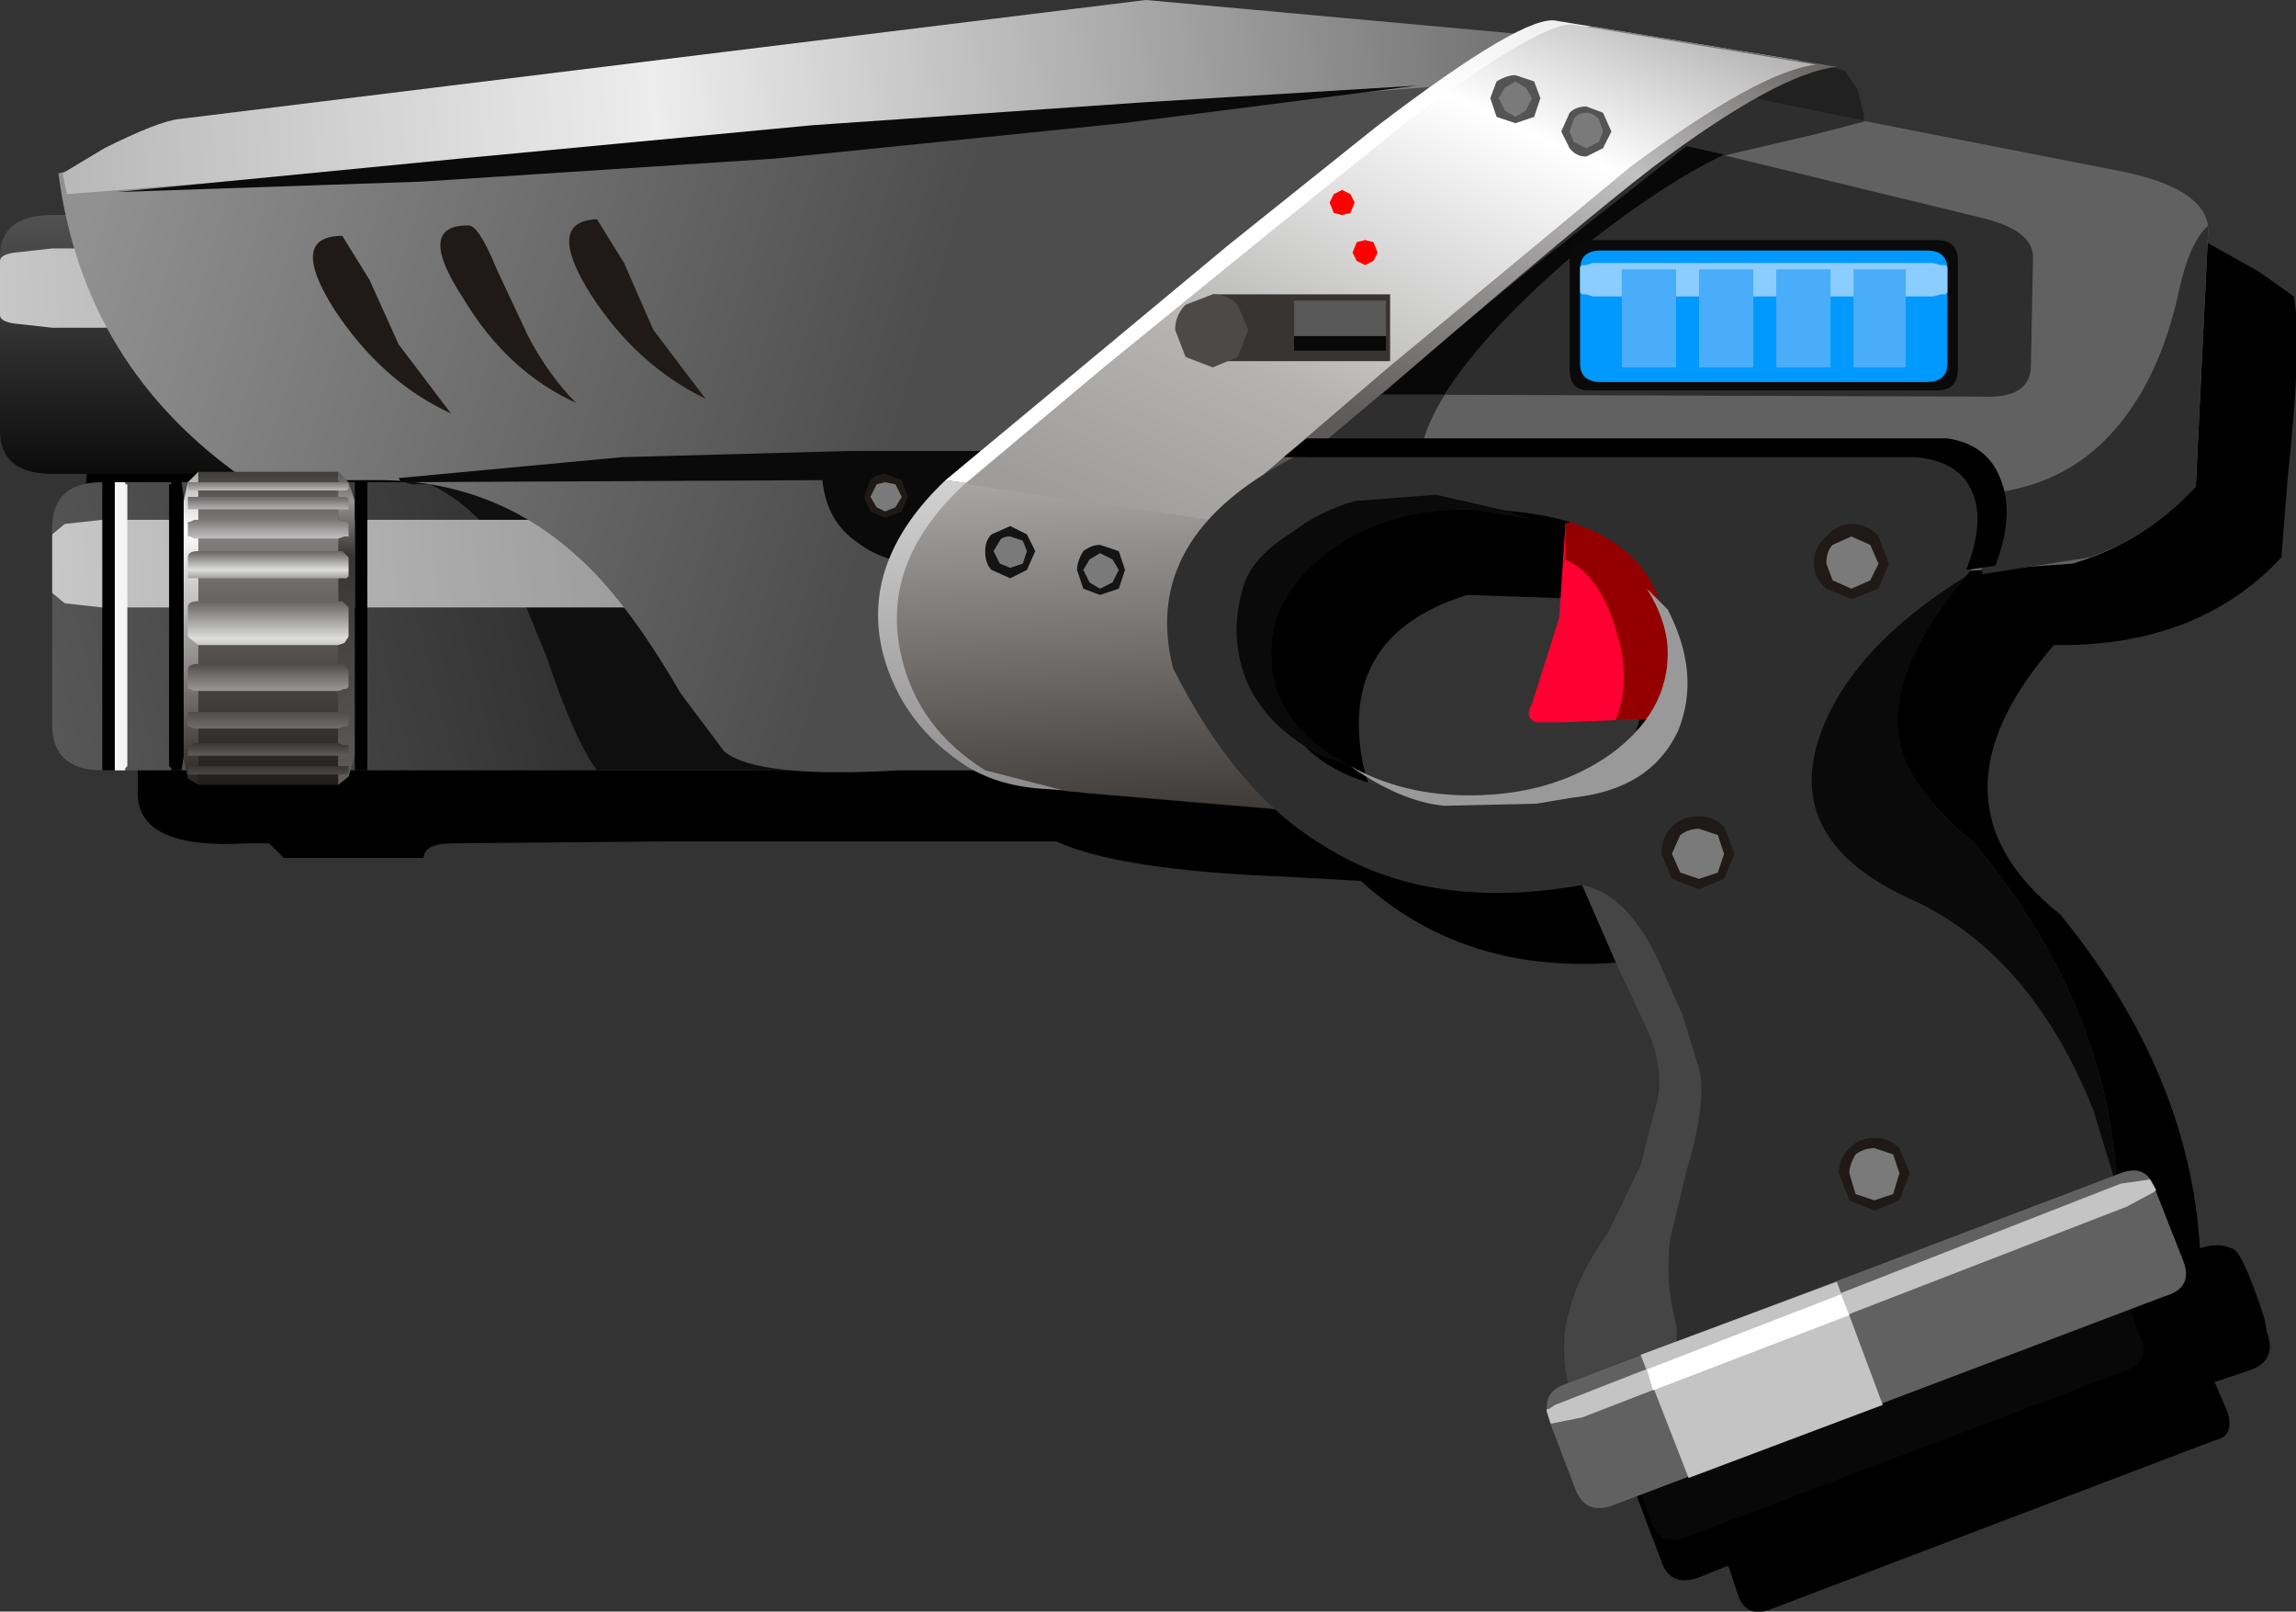 <?xml version="1.0" encoding="UTF-8" standalone="no"?>
<svg xmlns:xlink="http://www.w3.org/1999/xlink" height="38.6px" width="55.0px" xmlns="http://www.w3.org/2000/svg">
  <rect width="100%" height="100%" fill="#333333" stroke="none"/>
  <g transform="matrix(1.0, 0.0, 0.0, 1.0, 1.7, -11.4)">
    <use height="38.6" transform="matrix(1.0, 0.0, 0.0, 1.0, -1.7, 11.4)" width="55.0" xlink:href="#shape0"/>
  </g>
  <defs>
    <g id="shape0" transform="matrix(1.0, 0.0, 0.0, 1.0, 1.7, -11.4)">
      <path d="M0.35 23.45 Q0.3 17.85 9.3 16.85 14.65 16.2 28.95 17.3 45.9 18.6 51.15 17.2 L52.4 17.9 53.25 18.5 Q53.45 19.65 53.1 22.85 L52.95 24.75 Q50.95 26.9 47.5 26.85 44.25 30.6 47.65 33.3 50.75 37.1 51.0 41.3 51.45 41.15 51.75 41.3 52.0 41.3 52.55 43.0 L52.6 43.3 Q52.85 43.95 52.25 44.2 L51.35 44.5 51.65 45.2 Q51.85 45.8 51.35 45.9 L40.7 49.95 Q40.15 50.15 39.95 49.65 L39.7 48.9 38.95 49.2 Q38.3 49.4 38.1 48.8 L37.4 46.95 Q37.25 46.4 37.9 46.25 37.55 44.8 38.1 41.65 38.9 37.25 38.25 34.3 33.75 35.1 30.9 32.5 L29.15 32.4 Q25.1 32.25 23.6 31.55 L14.55 31.55 9.15 31.6 Q8.45 31.6 8.45 31.95 L5.1 31.95 4.75 31.6 4.2 31.6 Q1.6 31.75 1.6 30.4 L1.6 25.8 Q1.6 25.0 3.3 24.65 L4.95 24.4 1.55 24.5 Q0.35 24.5 0.35 23.45 M37.9 25.8 L33.45 25.65 Q30.85 26.45 30.85 28.75 30.9 32.85 36.45 31.9 38.4 31.6 39.2 30.95 39.95 30.35 38.0 30.4 L37.95 30.4 Q36.7 30.55 37.05 30.0 37.9 28.4 37.9 25.8" fill="#000000" fill-rule="evenodd" stroke="none"/>
      <path d="M-0.45 16.55 L17.45 16.55 Q18.65 16.55 18.65 17.55 L18.65 21.7 Q18.65 22.75 17.45 22.75 L-0.45 22.75 Q-1.7 22.75 -1.7 21.7 L-1.7 17.55 Q-1.7 16.55 -0.45 16.55" fill="url(#gradient0)" fill-rule="evenodd" stroke="none"/>
      <path d="M-0.45 17.35 L17.45 17.35 18.3 17.45 Q18.65 17.5 18.65 17.65 L18.65 18.95 18.3 19.15 17.45 19.25 -0.45 19.25 -1.35 19.15 Q-1.7 19.1 -1.7 18.95 L-1.7 17.65 Q-1.7 17.5 -1.35 17.45 L-0.45 17.35" fill="url(#gradient1)" fill-rule="evenodd" stroke="none"/>
      <path d="M42.5 13.1 L42.8 13.55 42.95 14.15 42.95 14.55 41.9 14.7 40.7 14.55 39.5 14.15 38.65 13.75 Q39.25 13.35 40.3 13.1 L42.0 12.95 42.5 13.1" fill="#212121" fill-rule="evenodd" stroke="none"/>
      <path d="M45.1 25.1 L28.25 22.75 39.9 13.7 49.1 15.5 Q51.1 15.9 51.2 16.85 L50.9 23.05 Q49.65 24.4 47.95 24.9 L45.1 25.1" fill="#616161" fill-rule="evenodd" stroke="none"/>
      <path d="M48.95 21.7 Q50.05 20.45 50.5 18.35 50.75 17.2 51.2 16.8 L50.9 23.05 Q49.8 24.25 48.35 24.75 L45.8 25.15 45.4 23.35 45.35 23.3 45.3 23.25 Q47.6 23.25 48.95 21.7" fill="#2e2e2e" fill-rule="evenodd" stroke="none"/>
      <path d="M43.0 14.3 L41.85 14.6 39.5 15.15 Q37.3 16.3 35.05 18.45 32.3 20.95 32.3 22.6 L28.5 22.55 39.6 13.6 43.0 14.3" fill="#2e2e2e" fill-rule="evenodd" stroke="none"/>
      <path d="M37.75 45.85 L48.4 41.85 Q48.9 41.7 49.1 42.15 L49.6 43.5 Q49.8 43.95 49.3 44.2 L38.6 48.25 Q38.1 48.4 37.9 47.95 L37.4 46.6 Q37.25 46.1 37.75 45.85" fill="#080808" fill-rule="evenodd" stroke="none"/>
      <path d="M0.75 22.95 L18.7 22.95 Q19.9 22.95 19.9 24.05 L19.9 28.75 Q19.9 29.85 18.7 29.85 L0.75 29.85 Q-0.45 29.85 -0.45 28.75 L-0.45 24.05 Q-0.45 22.95 0.75 22.95" fill="url(#gradient2)" fill-rule="evenodd" stroke="none"/>
      <path d="M8.6 23.0 L8.15 23.0 8.0 22.95 8.5 22.95 8.6 23.0 11.15 22.95 13.3 23.15 Q15.6 23.7 17.25 25.9 18.75 27.95 18.7 29.85 L12.6 29.85 Q12.05 29.1 11.4 27.15 L10.4 24.7 Q9.75 23.55 8.6 23.0" fill="#0f0f0f" fill-rule="evenodd" stroke="none"/>
      <path d="M0.75 23.85 L18.7 23.85 19.55 23.95 19.9 24.2 19.9 25.6 19.55 25.85 18.7 25.95 0.75 25.95 -0.15 25.85 -0.45 25.6 -0.45 24.2 -0.15 23.95 0.75 23.85" fill="url(#gradient3)" fill-rule="evenodd" stroke="none"/>
      <path d="M45.8 20.9 L31.4 20.85 38.7 14.9 45.7 16.6 Q47.0 16.9 47.0 17.55 L46.95 20.15 Q46.95 20.95 45.8 20.9" fill="#2e2e2e" fill-rule="evenodd" stroke="none"/>
      <path d="M1.5 15.15 L24.1 11.6 28.65 11.65 34.25 12.7 27.75 17.85 Q23.7 21.3 21.3 23.0 21.15 23.3 21.6 26.4 L21.9 29.85 19.85 29.85 Q16.45 30.05 15.65 29.4 L14.6 28.0 Q13.3 25.75 12.1 24.7 10.1 22.9 7.35 22.9 L4.2 22.9 Q0.3 20.2 -0.3 15.55 L1.5 15.15" fill="url(#gradient4)" fill-rule="evenodd" stroke="none"/>
      <path d="M-0.2 15.55 L0.8 14.95 Q2.1 14.3 2.6 14.25 L25.75 11.4 35.1 12.25 32.95 13.45 -0.1 16.05 -0.2 15.55" fill="url(#gradient5)" fill-rule="evenodd" stroke="none"/>
      <path d="M20.7 25.0 Q19.5 24.9 18.85 24.4 18.1 23.9 18.0 22.9 L7.9 22.95 7.85 22.85 13.2 22.35 18.7 22.2 22.35 22.2 21.4 23.0 20.7 25.0" fill="#0a0a0a" fill-rule="evenodd" stroke="none"/>
      <path d="M6.5 17.05 L7.15 18.1 7.85 19.65 9.1 21.3 Q7.45 20.55 6.3 18.8 5.2 17.05 6.5 17.05" fill="#1f1a17" fill-rule="evenodd" stroke="none"/>
      <path d="M9.5 16.8 Q9.75 16.75 10.2 17.85 L10.95 19.45 Q11.45 20.4 12.1 21.05 10.45 20.3 9.4 18.55 8.25 16.8 9.5 16.8" fill="#1f1a17" fill-rule="evenodd" stroke="none"/>
      <path d="M12.6 16.65 L13.25 17.7 13.95 19.3 15.2 20.95 Q13.55 20.15 12.45 18.45 11.35 16.7 12.6 16.65" fill="#1f1a17" fill-rule="evenodd" stroke="none"/>
      <path d="M1.1 16.0 L9.3 15.2 17.75 14.4 25.7 13.85 32.25 13.45 25.2 14.35 16.85 15.2 8.4 15.75 1.1 16.0" fill="#0a0a0a" fill-rule="evenodd" stroke="none"/>
      <path d="M22.35 29.95 Q20.8 28.9 20.35 27.15 19.8 24.95 21.9 23.0 L27.85 23.85 Q26.5 25.55 27.1 27.4 27.6 29.05 29.6 30.85 L24.3 30.4 22.35 29.95" fill="url(#gradient6)" fill-rule="evenodd" stroke="none"/>
      <path d="M23.4 30.3 Q22.25 30.25 21.45 29.75 19.9 28.75 19.45 27.05 18.9 24.85 20.95 22.9 L26.9 23.7 Q25.6 25.4 26.15 27.25 26.7 28.9 28.65 30.7 L23.4 30.3" fill="url(#gradient7)" fill-rule="evenodd" stroke="none"/>
      <path d="M31.25 14.45 Q34.85 11.7 35.6 11.9 L41.4 12.85 Q40.0 13.0 37.0 15.25 L31.3 20.05 26.85 23.75 20.95 22.9 23.9 20.45 27.75 17.25 31.25 14.45" fill="url(#gradient8)" fill-rule="evenodd" stroke="none"/>
      <path d="M32.55 14.3 Q35.8 11.85 36.55 12.05 L42.3 13.0 Q40.9 13.15 37.9 15.4 36.15 16.75 32.2 20.15 L27.75 23.9 21.9 23.0 25.75 19.8 29.35 16.85 32.55 14.3" fill="url(#gradient9)" fill-rule="evenodd" stroke="none"/>
      <path d="M19.5 23.8 L19.15 23.65 19.0 23.3 19.15 22.9 Q19.3 22.75 19.5 22.75 L19.9 22.9 20.05 23.3 19.9 23.65 19.5 23.8" fill="#1f1a17" fill-rule="evenodd" stroke="none"/>
      <path d="M23.85 30.35 L21.9 29.85 Q20.3 28.85 19.9 27.15 19.35 24.9 21.4 23.0 L27.35 23.75 Q26.05 25.45 26.6 27.3 27.1 29.0 29.15 30.8 L23.85 30.35" fill="url(#gradient10)" fill-rule="evenodd" stroke="none"/>
      <path d="M31.9 14.4 Q35.35 11.8 36.05 12.0 L41.8 12.95 Q40.45 13.1 37.35 15.4 L31.5 20.25 27.3 23.85 21.4 23.0 24.8 20.15 28.55 17.1 31.9 14.4" fill="url(#gradient11)" fill-rule="evenodd" stroke="none"/>
      <path d="M35.8 23.95 L36.05 23.85 36.7 23.75 Q37.5 23.95 38.45 25.55 39.4 27.15 39.4 28.15 39.45 28.45 38.95 28.55 L38.2 28.6 35.75 28.7 35.1 28.7 Q34.8 28.6 35.0 28.25 L35.65 26.2 35.8 23.95" fill="#ff0033" fill-rule="evenodd" stroke="none"/>
      <path d="M35.8 23.95 L36.05 23.85 36.7 23.75 Q37.5 23.95 38.45 25.55 39.4 27.15 39.4 28.15 39.45 28.45 38.95 28.55 L38.2 28.6 37.0 28.65 Q37.4 27.7 37.0 26.45 36.6 25.15 35.8 24.8 L35.8 23.95" fill="#940000" fill-rule="evenodd" stroke="none"/>
      <path d="M34.6 14.35 L34.15 14.2 34.0 13.75 34.15 13.35 Q34.4 13.2 34.6 13.2 L35.05 13.35 35.2 13.75 35.05 14.2 34.6 14.35" fill="#545454" fill-rule="evenodd" stroke="none"/>
      <path d="M31.6 18.45 L31.6 20.05 27.35 20.05 27.35 18.45 31.6 18.45" fill="#383431" fill-rule="evenodd" stroke="none"/>
      <path d="M27.35 20.2 L26.7 19.95 26.45 19.3 Q26.45 18.95 26.7 18.7 L27.35 18.45 Q27.7 18.45 27.95 18.7 L28.2 19.3 27.95 19.95 27.35 20.2" fill="#4d4948" fill-rule="evenodd" stroke="none"/>
      <path d="M29.3 22.35 L44.45 22.25 Q46.5 22.55 45.65 24.9 43.55 27.25 43.75 29.0 43.95 30.25 45.6 31.6 48.75 35.4 49.0 39.65 L35.95 44.85 Q35.4 43.3 36.3 41.75 39.85 36.25 36.2 32.6 32.5 33.25 30.0 31.65 27.9 30.4 26.4 27.4 25.6 24.25 29.3 22.35 M38.25 27.05 Q38.25 23.6 33.5 23.6 28.75 23.6 28.75 27.05 28.75 30.45 33.5 30.45 38.25 30.45 38.25 27.05" fill="#2e2e2e" fill-rule="evenodd" stroke="none"/>
      <path d="M38.25 27.05 Q38.25 26.3 37.75 25.5 L38.25 26.0 Q39.05 27.55 38.5 28.9 37.85 30.3 36.0 30.5 L35.1 30.65 32.9 30.7 Q31.85 30.6 30.65 29.75 31.9 30.45 33.5 30.45 35.5 30.45 36.9 29.45 38.25 28.45 38.25 27.05" fill="#999999" fill-rule="evenodd" stroke="none"/>
      <path d="M35.05 23.85 L33.5 23.6 Q31.5 23.6 30.15 24.6 28.75 25.65 28.75 27.05 28.75 28.75 30.65 29.75 L29.95 29.5 Q28.7 28.85 28.2 27.8 27.7 26.65 28.1 25.4 28.3 24.75 29.25 24.15 29.9 23.65 30.75 23.4 L32.7 23.25 34.45 23.65 35.05 23.85" fill="#0a0a0a" fill-rule="evenodd" stroke="none"/>
      <path d="M45.4 25.2 Q43.5 27.5 43.8 29.1 44.0 30.3 45.6 31.6 48.75 35.4 49.0 39.65 L48.95 39.65 48.45 38.0 Q46.95 34.25 44.1 32.95 41.0 31.55 41.9 29.0 42.65 26.9 45.4 25.2" fill="#0a0a0a" fill-rule="evenodd" stroke="none"/>
      <path d="M43.2 40.4 L42.6 40.15 42.35 39.5 Q42.35 39.15 42.6 38.9 42.85 38.65 43.2 38.65 43.55 38.65 43.8 38.9 L44.05 39.5 43.8 40.15 43.2 40.4" fill="#1f1a17" fill-rule="evenodd" stroke="none"/>
      <path d="M42.65 25.75 L42.05 25.5 Q41.75 25.25 41.75 24.9 41.75 24.5 42.05 24.25 42.3 23.95 42.65 23.95 43.05 23.95 43.3 24.25 L43.55 24.9 43.3 25.5 42.65 25.75" fill="#1f1a17" fill-rule="evenodd" stroke="none"/>
      <path d="M39.0 32.7 L38.35 32.45 38.1 31.85 Q38.1 31.45 38.35 31.2 38.6 30.95 39.0 30.95 39.35 30.95 39.6 31.2 L39.85 31.85 39.6 32.45 39.0 32.7" fill="#1f1a17" fill-rule="evenodd" stroke="none"/>
      <path d="M36.2 32.6 Q37.25 32.8 38.0 34.35 L38.6 35.7 39.0 37.0 Q39.2 37.75 38.7 39.45 L38.3 41.1 Q38.2 42.1 38.4 42.9 38.65 43.85 37.95 44.25 L36.3 44.75 35.95 44.85 Q35.6 43.75 35.9 42.75 36.1 41.95 36.8 40.95 L37.1 40.35 37.6 39.3 38.0 37.75 Q38.15 37.0 37.8 36.15 L37.05 34.55 36.2 32.6" fill="#454545" fill-rule="evenodd" stroke="none"/>
      <path d="M35.8 44.55 L49.1 39.5 Q49.75 39.25 49.95 39.95 L50.6 41.6 Q50.85 42.25 50.15 42.45 L36.95 47.45 Q36.3 47.7 36.05 47.1 L35.4 45.4 Q35.2 44.75 35.8 44.55" fill="#616161" fill-rule="evenodd" stroke="none"/>
      <path d="M37.6 43.85 L42.3 42.1 43.4 45.05 38.75 46.8 37.6 43.85" fill="#c4c4c4" fill-rule="evenodd" stroke="none"/>
      <path d="M49.25 40.3 L36.2 45.35 35.45 45.5 35.35 45.2 35.35 45.15 35.4 45.15 35.55 45.05 49.1 39.75 49.8 39.65 49.95 39.9 49.9 39.95 49.25 40.3" fill="#c4c4c4" fill-rule="evenodd" stroke="none"/>
      <path d="M37.75 44.2 L42.4 42.4 42.6 42.9 37.9 44.7 37.75 44.2" fill="#ffffff" fill-rule="evenodd" stroke="none"/>
      <path d="M31.5 18.6 L31.5 19.45 29.3 19.45 29.3 18.6 31.5 18.6" fill="#595959" fill-rule="evenodd" stroke="none"/>
      <path d="M31.5 19.45 L31.5 19.8 29.3 19.8 29.3 19.45 31.5 19.45" fill="#080808" fill-rule="evenodd" stroke="none"/>
      <path d="M36.3 15.15 Q36.05 15.15 35.9 14.95 L35.7 14.55 35.9 14.1 Q36.05 13.95 36.3 13.95 L36.7 14.1 36.9 14.55 36.7 14.95 36.3 15.15" fill="#545454" fill-rule="evenodd" stroke="none"/>
      <path d="M24.65 25.65 L24.25 25.5 24.1 25.05 Q24.1 24.85 24.25 24.6 24.45 24.45 24.65 24.45 L25.1 24.6 25.25 25.05 25.1 25.5 24.65 25.65" fill="#141414" fill-rule="evenodd" stroke="none"/>
      <path d="M22.5 25.25 L22.05 25.05 Q21.9 24.9 21.9 24.6 21.9 24.35 22.05 24.2 L22.5 24.0 22.9 24.2 23.1 24.6 22.9 25.05 22.5 25.25" fill="#141414" fill-rule="evenodd" stroke="none"/>
      <path d="M6.4 22.7 L6.4 30.2 3.05 30.2 3.05 22.7 6.4 22.7" fill="url(#gradient12)" fill-rule="evenodd" stroke="none"/>
      <path d="M3.05 22.7 L3.05 30.2 2.8 30.05 2.7 29.55 2.7 23.4 2.8 22.95 3.05 22.7" fill="url(#gradient13)" fill-rule="evenodd" stroke="none"/>
      <path d="M6.4 22.7 L6.65 22.95 6.8 23.4 6.8 29.5 6.65 30.0 6.4 30.2 6.4 22.7" fill="url(#gradient14)" fill-rule="evenodd" stroke="none"/>
      <path d="M2.8 24.75 Q2.8 24.6 3.05 24.6 L6.5 24.6 6.55 24.65 6.65 24.75 6.65 25.2 6.6 25.25 6.55 25.25 6.4 25.25 2.95 25.25 2.85 25.25 2.8 25.25 2.8 24.75" fill="url(#gradient15)" fill-rule="evenodd" stroke="none"/>
      <path d="M2.8 22.95 L6.6 22.95 6.65 23.0 6.65 23.1 6.6 23.15 2.8 23.15 2.8 22.95" fill="url(#gradient16)" fill-rule="evenodd" stroke="none"/>
      <path d="M2.8 23.3 L6.6 23.3 6.65 23.35 6.65 23.6 6.6 23.6 6.55 23.6 2.85 23.6 2.8 23.6 2.8 23.3" fill="url(#gradient17)" fill-rule="evenodd" stroke="none"/>
      <path d="M2.95 23.85 L6.4 23.85 6.55 23.9 6.6 23.9 6.65 23.95 6.65 24.25 6.6 24.25 6.55 24.25 6.4 24.3 2.95 24.3 2.85 24.25 2.8 24.25 2.8 23.9 2.85 23.9 2.95 23.85" fill="url(#gradient18)" fill-rule="evenodd" stroke="none"/>
      <path d="M2.8 27.45 Q2.8 27.3 3.05 27.3 L6.5 27.3 6.55 27.35 6.65 27.45 6.65 27.85 6.6 27.9 6.55 27.9 6.4 27.95 2.95 27.95 2.85 27.9 2.8 27.9 2.8 27.45" fill="url(#gradient19)" fill-rule="evenodd" stroke="none"/>
      <path d="M2.95 28.45 L6.4 28.45 6.55 28.45 6.6 28.45 6.65 28.5 6.65 28.75 6.6 28.8 6.55 28.8 6.4 28.85 2.95 28.85 2.85 28.8 2.8 28.8 2.8 28.45 2.85 28.45 2.95 28.45" fill="url(#gradient20)" fill-rule="evenodd" stroke="none"/>
      <path d="M2.95 29.2 L6.4 29.2 6.55 29.25 6.65 29.25 6.65 29.45 6.6 29.5 2.8 29.5 2.8 29.25 2.85 29.25 2.95 29.2" fill="url(#gradient21)" fill-rule="evenodd" stroke="none"/>
      <path d="M2.8 29.75 L6.6 29.75 6.65 29.75 6.65 29.9 6.6 29.95 2.8 29.95 2.8 29.75" fill="url(#gradient22)" fill-rule="evenodd" stroke="none"/>
      <path d="M3.05 25.8 L6.5 25.8 6.55 25.85 6.65 25.95 6.65 26.65 6.55 26.8 6.4 26.85 3.05 26.85 2.8 26.65 2.8 25.95 Q2.8 25.8 3.05 25.8" fill="url(#gradient23)" fill-rule="evenodd" stroke="none"/>
      <path d="M1.35 23.0 L1.35 29.75 1.3 29.8 1.3 29.85 1.05 29.85 1.05 22.95 1.3 22.95 1.3 23.0 1.35 23.0" fill="#f5f5f5" fill-rule="evenodd" stroke="none"/>
      <path d="M1.05 29.85 L0.75 29.85 0.75 22.95 1.05 22.95 1.05 29.85" fill="#000000" fill-rule="evenodd" stroke="none"/>
      <path d="M2.4 22.95 L2.65 22.95 2.7 23.3 2.7 29.5 2.65 29.85 2.4 29.85 2.4 29.8 2.35 29.75 2.35 23.0 2.4 23.0 2.4 22.95" fill="#000000" fill-rule="evenodd" stroke="none"/>
      <path d="M7.1 29.85 L6.8 29.85 6.8 22.95 7.1 22.95 7.1 29.85" fill="#000000" fill-rule="evenodd" stroke="none"/>
      <path d="M29.6 21.9 L44.95 21.9 Q45.95 22.05 46.25 22.95 46.55 23.75 46.1 24.95 L45.4 25.05 Q45.85 23.9 45.55 23.2 45.25 22.45 44.2 22.35 L29.05 22.35 29.6 21.9" fill="#000000" fill-rule="evenodd" stroke="none"/>
      <path d="M32.9 20.85 L31.4 20.85 Q33.05 19.4 34.95 17.85 L38.7 14.9 39.6 15.1 39.5 15.15 Q37.9 15.95 36.0 17.5 33.85 19.35 32.9 20.85" fill="#080808" fill-rule="evenodd" stroke="none"/>
      <path d="M42.65 25.5 L42.2 25.3 42.05 24.9 Q42.05 24.6 42.2 24.45 L42.65 24.25 43.1 24.45 43.3 24.9 43.1 25.3 42.65 25.5" fill="#7a7a7a" fill-rule="evenodd" stroke="none"/>
      <path d="M39.0 32.45 L38.55 32.3 38.35 31.85 38.55 31.4 Q38.75 31.25 39.0 31.25 L39.45 31.4 39.6 31.85 39.45 32.3 39.0 32.45" fill="#7a7a7a" fill-rule="evenodd" stroke="none"/>
      <path d="M43.2 40.15 L42.75 40.0 42.6 39.5 Q42.6 39.3 42.75 39.05 42.95 38.9 43.2 38.9 L43.65 39.05 43.8 39.5 43.65 40.0 43.2 40.15" fill="#7a7a7a" fill-rule="evenodd" stroke="none"/>
      <path d="M30.45 16.55 L30.25 16.5 30.15 16.25 30.25 16.05 30.45 15.95 30.65 16.05 30.75 16.25 30.65 16.5 30.45 16.55" fill="#ff0000" fill-rule="evenodd" stroke="none"/>
      <path d="M31.0 17.75 L30.8 17.65 30.7 17.45 30.8 17.2 31.0 17.15 31.2 17.2 31.3 17.45 31.2 17.65 31.0 17.75" fill="#ff0000" fill-rule="evenodd" stroke="none"/>
      <path d="M19.5 23.65 L19.3 23.55 19.15 23.3 19.3 23.0 19.5 22.95 19.75 23.0 19.9 23.3 19.75 23.55 19.5 23.65" fill="#7a7a7a" fill-rule="evenodd" stroke="none"/>
      <path d="M24.65 25.5 L24.4 25.35 24.25 25.05 24.4 24.8 24.65 24.65 24.95 24.8 25.1 25.05 24.95 25.35 24.65 25.5" fill="#7a7a7a" fill-rule="evenodd" stroke="none"/>
      <path d="M36.3 14.95 L36.0 14.8 35.9 14.55 36.0 14.25 Q36.1 14.1 36.3 14.1 36.45 14.1 36.6 14.25 L36.7 14.55 36.6 14.8 36.3 14.95" fill="#7a7a7a" fill-rule="evenodd" stroke="none"/>
      <path d="M34.6 14.2 L34.35 14.05 34.2 13.75 34.35 13.5 34.6 13.35 34.85 13.5 35.0 13.75 34.85 14.05 34.6 14.2" fill="#7a7a7a" fill-rule="evenodd" stroke="none"/>
      <path d="M22.5 25.0 L22.25 24.9 22.1 24.6 22.25 24.35 Q22.3 24.25 22.5 24.25 L22.8 24.35 22.9 24.6 22.8 24.9 22.5 25.0" fill="#7a7a7a" fill-rule="evenodd" stroke="none"/>
      <path d="M36.35 17.15 L44.7 17.15 Q45.2 17.15 45.2 17.65 L45.2 20.25 Q45.2 20.75 44.7 20.75 L36.35 20.75 Q35.9 20.75 35.9 20.25 L35.9 17.65 Q35.9 17.15 36.35 17.15" fill="#0a0a0a" fill-rule="evenodd" stroke="none"/>
      <path d="M36.65 17.4 L44.45 17.4 Q44.95 17.4 44.95 17.85 L44.95 20.1 Q44.95 20.55 44.45 20.55 L36.65 20.55 Q36.15 20.55 36.15 20.1 L36.15 17.85 Q36.15 17.4 36.65 17.4" fill="#0099ff" fill-rule="evenodd" stroke="none"/>
      <path d="M36.45 17.7 L44.6 17.7 44.8 17.75 44.9 17.75 44.95 17.8 44.95 18.4 44.9 18.45 44.8 18.45 44.6 18.5 36.45 18.5 36.3 18.45 36.2 18.45 36.15 18.4 36.15 17.8 36.2 17.75 36.3 17.75 36.45 17.7" fill="#8ccdff" fill-rule="evenodd" stroke="none"/>
      <path d="M38.45 17.85 L38.45 20.2 37.15 20.2 37.15 17.85 38.45 17.85" fill="#49adfa" fill-rule="evenodd" stroke="none"/>
      <path d="M40.3 17.85 L40.3 20.2 39.0 20.2 39.0 17.85 40.3 17.85" fill="#49adfa" fill-rule="evenodd" stroke="none"/>
      <path d="M42.15 17.85 L42.15 20.2 40.85 20.2 40.85 17.85 42.15 17.85" fill="#49adfa" fill-rule="evenodd" stroke="none"/>
      <path d="M43.95 17.85 L43.95 20.2 42.7 20.2 42.7 17.85 43.95 17.85" fill="#49adfa" fill-rule="evenodd" stroke="none"/>
    </g>
    <linearGradient gradientTransform="matrix(0.0, 0.011, -0.011, 0.0, 1.15, 24.85)" gradientUnits="userSpaceOnUse" id="gradient0" spreadMethod="pad" x1="-819.2" x2="819.2">
      <stop offset="0.0" stop-color="#595959"/>
      <stop offset="0.392" stop-color="#0a0a0a"/>
    </linearGradient>
    <linearGradient gradientTransform="matrix(0.028, -0.002, 0.002, 0.028, 20.55, 17.2)" gradientUnits="userSpaceOnUse" id="gradient1" spreadMethod="pad" x1="-819.2" x2="819.2">
      <stop offset="0.0" stop-color="#c9c9c9"/>
      <stop offset="0.392" stop-color="#919191"/>
    </linearGradient>
    <linearGradient gradientTransform="matrix(0.028, -0.007, 0.007, 0.028, 21.6, 22.15)" gradientUnits="userSpaceOnUse" id="gradient2" spreadMethod="pad" x1="-819.2" x2="819.2">
      <stop offset="0.0" stop-color="#595959"/>
      <stop offset="0.392" stop-color="#212121"/>
    </linearGradient>
    <linearGradient gradientTransform="matrix(0.028, -0.002, 0.002, 0.028, 21.85, 23.75)" gradientUnits="userSpaceOnUse" id="gradient3" spreadMethod="pad" x1="-819.2" x2="819.2">
      <stop offset="0.0" stop-color="#c9c9c9"/>
      <stop offset="0.392" stop-color="#919191"/>
    </linearGradient>
    <linearGradient gradientTransform="matrix(0.03, 0.009, -0.009, 0.03, 25.15, 23.25)" gradientUnits="userSpaceOnUse" id="gradient4" spreadMethod="pad" x1="-819.2" x2="819.2">
      <stop offset="0.0" stop-color="#919191"/>
      <stop offset="0.392" stop-color="#4d4d4d"/>
    </linearGradient>
    <linearGradient gradientTransform="matrix(-0.054, 0.003, -0.003, -0.054, -9.75, 15.9)" gradientUnits="userSpaceOnUse" id="gradient5" spreadMethod="pad" x1="-819.2" x2="819.2">
      <stop offset="0.0" stop-color="#737373"/>
      <stop offset="0.231" stop-color="#ededed"/>
      <stop offset="0.392" stop-color="#b8b8b8"/>
    </linearGradient>
    <linearGradient gradientTransform="matrix(-0.001, -0.021, 0.021, -0.001, 25.4, 14.3)" gradientUnits="userSpaceOnUse" id="gradient6" spreadMethod="pad" x1="-819.2" x2="819.2">
      <stop offset="0.0" stop-color="#1f1a17"/>
      <stop offset="0.392" stop-color="#8c8c8c"/>
    </linearGradient>
    <linearGradient gradientTransform="matrix(-0.001, -0.021, 0.021, -0.001, 24.5, 14.2)" gradientUnits="userSpaceOnUse" id="gradient7" spreadMethod="pad" x1="-819.2" x2="819.2">
      <stop offset="0.0" stop-color="#828080"/>
      <stop offset="0.392" stop-color="#ffffff"/>
    </linearGradient>
    <linearGradient gradientTransform="matrix(-0.013, 0.028, -0.028, -0.013, 22.55, 29.0)" gradientUnits="userSpaceOnUse" id="gradient8" spreadMethod="pad" x1="-819.2" x2="819.2">
      <stop offset="0.0" stop-color="#d8d7d7"/>
      <stop offset="0.141" stop-color="#ffffff"/>
      <stop offset="0.298" stop-color="#ffffff"/>
      <stop offset="0.392" stop-color="#ffffff"/>
    </linearGradient>
    <linearGradient gradientTransform="matrix(-0.013, 0.028, -0.028, -0.013, 23.5, 29.1)" gradientUnits="userSpaceOnUse" id="gradient9" spreadMethod="pad" x1="-819.2" x2="819.2">
      <stop offset="0.0" stop-color="#2c2825"/>
      <stop offset="0.141" stop-color="#c2c1c1"/>
      <stop offset="0.298" stop-color="#605d5c"/>
      <stop offset="0.392" stop-color="#4d4948"/>
    </linearGradient>
    <linearGradient gradientTransform="matrix(-0.001, -0.021, 0.021, -0.001, 24.9, 14.2)" gradientUnits="userSpaceOnUse" id="gradient10" spreadMethod="pad" x1="-819.2" x2="819.2">
      <stop offset="0.0" stop-color="#383431"/>
      <stop offset="0.392" stop-color="#e6e6e6"/>
    </linearGradient>
    <linearGradient gradientTransform="matrix(-0.013, 0.028, -0.028, -0.013, 23.0, 29.05)" gradientUnits="userSpaceOnUse" id="gradient11" spreadMethod="pad" x1="-819.2" x2="819.2">
      <stop offset="0.0" stop-color="#828080"/>
      <stop offset="0.141" stop-color="#ffffff"/>
      <stop offset="0.298" stop-color="#b4b3b2"/>
      <stop offset="0.392" stop-color="#9e9d9c"/>
    </linearGradient>
    <linearGradient gradientTransform="matrix(0.0, 0.013, -0.013, 0.0, 5.7, 32.7)" gradientUnits="userSpaceOnUse" id="gradient12" spreadMethod="pad" x1="-819.2" x2="819.2">
      <stop offset="0.0" stop-color="#1f1a17"/>
      <stop offset="0.094" stop-color="#838281"/>
      <stop offset="0.392" stop-color="#1f1a17"/>
    </linearGradient>
    <linearGradient gradientTransform="matrix(0.0, 0.013, -0.013, 0.0, 6.9, 32.7)" gradientUnits="userSpaceOnUse" id="gradient13" spreadMethod="pad" x1="-819.2" x2="819.2">
      <stop offset="0.0" stop-color="#838281"/>
      <stop offset="0.094" stop-color="#ffffff"/>
      <stop offset="0.392" stop-color="#1f1a17"/>
    </linearGradient>
    <linearGradient gradientTransform="matrix(0.0, 0.013, -0.013, 0.0, 2.45, 32.7)" gradientUnits="userSpaceOnUse" id="gradient14" spreadMethod="pad" x1="-819.2" x2="819.2">
      <stop offset="0.0" stop-color="#1f1a17"/>
      <stop offset="0.063" stop-color="#969594"/>
      <stop offset="0.125" stop-color="#383431"/>
      <stop offset="0.392" stop-color="#605d5c"/>
    </linearGradient>
    <linearGradient gradientTransform="matrix(0.0, -0.001, 0.001, 0.0, 5.95, 24.4)" gradientUnits="userSpaceOnUse" id="gradient15" spreadMethod="pad" x1="-819.2" x2="819.2">
      <stop offset="0.0" stop-color="#aaa9a9"/>
      <stop offset="0.102" stop-color="#dededd"/>
      <stop offset="0.392" stop-color="#605d5c"/>
    </linearGradient>
    <linearGradient gradientTransform="matrix(0.0, -4.0E-4, 4.0E-4, 0.0, 5.95, 22.85)" gradientUnits="userSpaceOnUse" id="gradient16" spreadMethod="pad" x1="-819.2" x2="819.2">
      <stop offset="0.0" stop-color="#c2c1c1"/>
      <stop offset="0.392" stop-color="#72706f"/>
    </linearGradient>
    <linearGradient gradientTransform="matrix(0.0, -5.0E-4, 5.0E-4, 0.0, 5.95, 23.25)" gradientUnits="userSpaceOnUse" id="gradient17" spreadMethod="pad" x1="-819.2" x2="819.2">
      <stop offset="0.0" stop-color="#c2c1c1"/>
      <stop offset="0.392" stop-color="#72706f"/>
    </linearGradient>
    <linearGradient gradientTransform="matrix(0.0, -8.0E-4, 8.0E-4, 0.0, 5.95, 23.65)" gradientUnits="userSpaceOnUse" id="gradient18" spreadMethod="pad" x1="-819.2" x2="819.2">
      <stop offset="0.0" stop-color="#c2c1c1"/>
      <stop offset="0.392" stop-color="#72706f"/>
    </linearGradient>
    <linearGradient gradientTransform="matrix(0.0, -0.001, 0.001, 0.0, 5.95, 27.1)" gradientUnits="userSpaceOnUse" id="gradient19" spreadMethod="pad" x1="-819.2" x2="819.2">
      <stop offset="0.0" stop-color="#969594"/>
      <stop offset="0.392" stop-color="#4d4948"/>
    </linearGradient>
    <linearGradient gradientTransform="matrix(0.0, -7.0E-4, 7.0E-4, 0.0, 5.95, 28.3)" gradientUnits="userSpaceOnUse" id="gradient20" spreadMethod="pad" x1="-819.2" x2="819.2">
      <stop offset="0.0" stop-color="#72706f"/>
      <stop offset="0.392" stop-color="#4d4948"/>
    </linearGradient>
    <linearGradient gradientTransform="matrix(0.0, -5.0E-4, 5.0E-4, 0.0, 5.95, 29.1)" gradientUnits="userSpaceOnUse" id="gradient21" spreadMethod="pad" x1="-819.2" x2="819.2">
      <stop offset="0.0" stop-color="#605d5c"/>
      <stop offset="0.392" stop-color="#383431"/>
    </linearGradient>
    <linearGradient gradientTransform="matrix(0.0, -4.0E-4, 4.0E-4, 0.0, 5.95, 29.65)" gradientUnits="userSpaceOnUse" id="gradient22" spreadMethod="pad" x1="-819.2" x2="819.2">
      <stop offset="0.0" stop-color="#4d4948"/>
      <stop offset="0.392" stop-color="#383431"/>
    </linearGradient>
    <linearGradient gradientTransform="matrix(0.0, -0.002, 0.002, 0.0, 5.95, 25.4)" gradientUnits="userSpaceOnUse" id="gradient23" spreadMethod="pad" x1="-819.2" x2="819.2">
      <stop offset="0.0" stop-color="#aaa9a9"/>
      <stop offset="0.102" stop-color="#dededd"/>
      <stop offset="0.392" stop-color="#605d5c"/>
    </linearGradient>
  </defs>
</svg>
